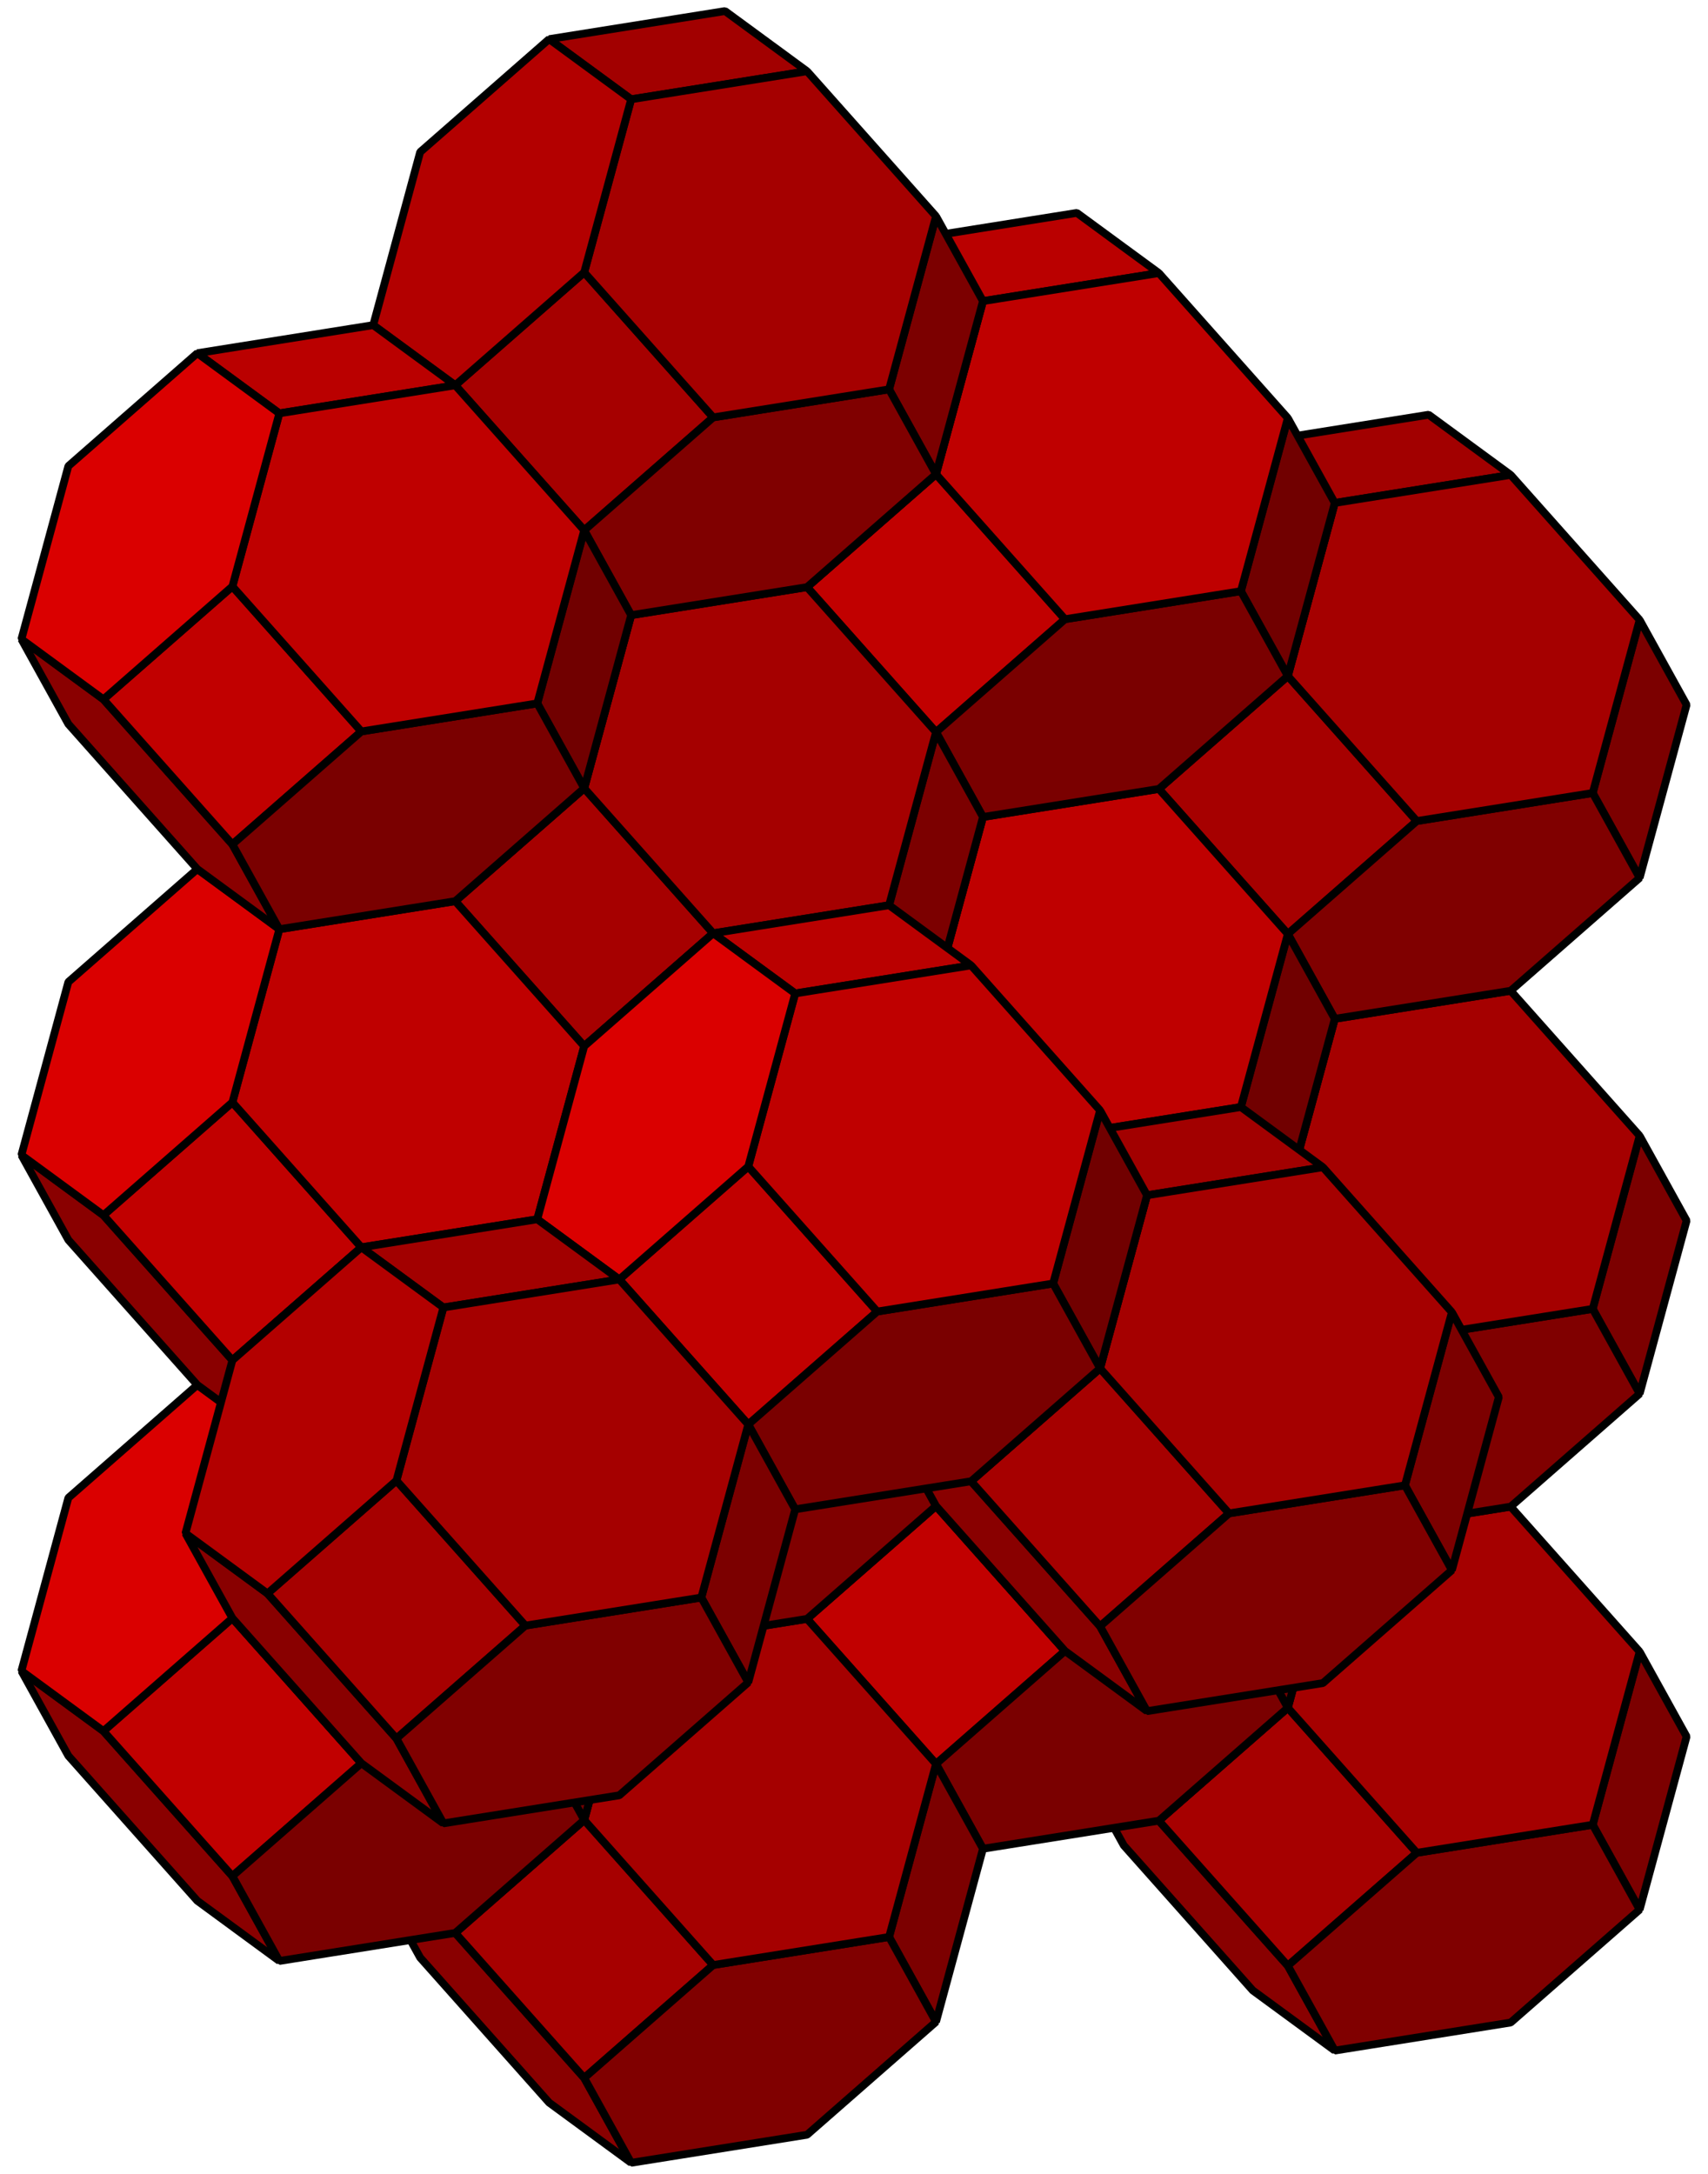 <?xml version="1.0" encoding="UTF-8" standalone="no"?>
<!-- Created with Inkscape (http://www.inkscape.org/) -->
<svg
   xmlns:dc="http://purl.org/dc/elements/1.1/"
   xmlns:cc="http://creativecommons.org/ns#"
   xmlns:rdf="http://www.w3.org/1999/02/22-rdf-syntax-ns#"
   xmlns:svg="http://www.w3.org/2000/svg"
   xmlns="http://www.w3.org/2000/svg"
   xmlns:xlink="http://www.w3.org/1999/xlink"
   xmlns:sodipodi="http://sodipodi.sourceforge.net/DTD/sodipodi-0.dtd"
   xmlns:inkscape="http://www.inkscape.org/namespaces/inkscape"
   width="440"
   height="560"
   id="svg2"
   sodipodi:version="0.32"
   inkscape:version="0.46"
   sodipodi:docname="Bitruncated Cubic Honeycomb.svg"
   version="1.0"
   inkscape:output_extension="org.inkscape.output.svg.inkscape">
  <sodipodi:namedview
     id="base"
     pagecolor="#ffffff"
     bordercolor="#666666"
     borderopacity="1.0"
     gridtolerance="10000"
     guidetolerance="10"
     objecttolerance="10000"
     inkscape:pageopacity="0.0"
     inkscape:pageshadow="2"
     inkscape:zoom="0.49497475"
     inkscape:cx="568.24834"
     inkscape:cy="288.49558"
     inkscape:document-units="px"
     inkscape:current-layer="g2715"
     showgrid="false"
     inkscape:window-width="1404"
     inkscape:window-height="874"
     inkscape:window-x="32"
     inkscape:window-y="-4"
     inkscape:object-nodes="true"
     inkscape:snap-global="true" />
  <defs
     id="defs4">
    <inkscape:perspective
       sodipodi:type="inkscape:persp3d"
       inkscape:vp_x="0 : 526.18109 : 1"
       inkscape:vp_y="0 : 1000 : 0"
       inkscape:vp_z="744.09448 : 526.18109 : 1"
       inkscape:persp3d-origin="372.04724 : 350.78739 : 1"
       id="perspective10" />
  </defs>
  <g
     inkscape:label="Layer 1"
     inkscape:groupmode="layer"
     id="layer1"
     transform="translate(-18.622,-18.219)">
    <g
       id="g2715"
       transform="translate(4.515,1.852)">
      <g
         id="g2873"
         transform="matrix(0.25,0,0,0.25,-154.4,-50.789)"
         inkscape:label="Truncated Octahedron">
        <path
           id="path2875"
           d="M -48.369,311.237 L -132.893,249.242 L -265.785,99.806 L -314.154,12.366 L -229.631,74.361 L -96.738,223.797 L -48.369,311.237 z"
           inkscape:label="Face"
           style="fill:#890000;fill-opacity:1;stroke:#000000;stroke-width:8;stroke-miterlimit:0" />
        <path
           id="path2877"
           d="M 265.785,-99.806 L 314.154,-12.366 L 265.785,165.979 L 217.416,78.538 L 265.785,-99.806 z"
           inkscape:label="Face"
           style="fill:#7c0000;fill-opacity:1;stroke:#000000;stroke-width:8;stroke-miterlimit:0" />
        <path
           id="path2879"
           d="M -96.738,223.797 L -229.631,74.361 L -96.738,-41.989 L 36.155,107.447 L -96.738,223.797 z"
           inkscape:label="Face"
           style="fill:#a60000;fill-opacity:1;stroke:#000000;stroke-width:8;stroke-miterlimit:0" />
        <path
           id="path2881"
           d="M 217.416,78.538 L 265.785,165.979 L 132.893,282.328 L -48.369,311.237 L -96.738,223.797 L 36.155,107.447 L 217.416,78.538 z"
           inkscape:label="Face"
           style="fill:#800000;fill-opacity:1;stroke:#000000;stroke-width:8;stroke-miterlimit:0" />
        <path
           id="path2883"
           d="M -48.369,-220.333 L -132.893,-282.328 L 48.369,-311.237 L 132.893,-249.242 L -48.369,-220.333 z"
           inkscape:label="Face"
           style="fill:#a20000;fill-opacity:1;stroke:#000000;stroke-width:8;stroke-miterlimit:0" />
        <path
           id="path2885"
           d="M 36.155,107.447 L -96.738,-41.989 L -48.369,-220.333 L 132.893,-249.242 L 265.785,-99.806 L 217.416,78.538 L 36.155,107.447 z"
           inkscape:label="Face"
           style="fill:#a50000;fill-opacity:1;stroke:#000000;stroke-width:8;stroke-miterlimit:0" />
        <path
           id="path2887"
           d="M -96.738,-41.989 L -229.631,74.361 L -314.154,12.366 L -265.785,-165.979 L -132.893,-282.328 L -48.369,-220.333 L -96.738,-41.989 z"
           inkscape:label="Face"
           style="fill:#b30000;fill-opacity:1;stroke:#000000;stroke-width:8;stroke-miterlimit:0" />
      </g>
      <g
         inkscape:label="Truncated Octahedron"
         transform="matrix(0.25,0,0,0.25,-178.584,104.829)"
         id="g2889">
        <path
           style="fill:#8a0000;fill-opacity:1;stroke:#000000;stroke-width:8;stroke-miterlimit:0"
           inkscape:label="Face"
           d="M -48.369,311.237 L -132.893,249.242 L -265.785,99.806 L -314.154,12.366 L -229.631,74.361 L -96.738,223.797 L -48.369,311.237 z"
           id="path2891" />
        <path
           style="fill:#710000;fill-opacity:1;stroke:#000000;stroke-width:8;stroke-miterlimit:0"
           inkscape:label="Face"
           d="M 265.785,-99.806 L 314.154,-12.366 L 265.785,165.979 L 217.416,78.538 L 265.785,-99.806 z"
           id="path2893" />
        <path
           style="fill:#c10000;fill-opacity:1;stroke:#000000;stroke-width:8;stroke-miterlimit:0"
           inkscape:label="Face"
           d="M -96.738,223.797 L -229.631,74.361 L -96.738,-41.989 L 36.155,107.447 L -96.738,223.797 z"
           id="path2895" />
        <path
           style="fill:#7a0000;fill-opacity:1;stroke:#000000;stroke-width:8;stroke-miterlimit:0"
           inkscape:label="Face"
           d="M 217.416,78.538 L 265.785,165.979 L 132.893,282.328 L -48.369,311.237 L -96.738,223.797 L 36.155,107.447 L 217.416,78.538 z"
           id="path2897" />
        <path
           style="fill:#ba0000;fill-opacity:1;stroke:#000000;stroke-width:8;stroke-miterlimit:0"
           inkscape:label="Face"
           d="M -48.369,-220.333 L -132.893,-282.328 L 48.369,-311.237 L 132.893,-249.242 L -48.369,-220.333 z"
           id="path2899" />
        <path
           style="fill:#bf0000;fill-opacity:1;stroke:#000000;stroke-width:8;stroke-miterlimit:0"
           inkscape:label="Face"
           d="M 36.155,107.447 L -96.738,-41.989 L -48.369,-220.333 L 132.893,-249.242 L 265.785,-99.806 L 217.416,78.538 L 36.155,107.447 z"
           id="path2901" />
        <path
           style="fill:#da0000;fill-opacity:1;stroke:#000000;stroke-width:8;stroke-miterlimit:0"
           inkscape:label="Face"
           d="M -96.738,-41.989 L -229.631,74.361 L -314.154,12.366 L -265.785,-165.979 L -132.893,-282.328 L -48.369,-220.333 L -96.738,-41.989 z"
           id="path2903" />
      </g>
      <g
         id="g2937"
         transform="translate(2.953,-0.553)">
        <use
           height="560"
           width="440"
           transform="translate(521.5,518.14)"
           id="use2907"
           xlink:href="#g2873"
           y="0"
           x="0" />
        <use
           height="560"
           width="440"
           transform="translate(521.5,385.247)"
           id="use2909"
           xlink:href="#g2873"
           y="0"
           x="0" />
        <use
           height="560"
           width="440"
           transform="translate(521.5,252.354)"
           id="use2911"
           xlink:href="#g2873"
           y="0"
           x="0" />
        <use
           height="560"
           width="440"
           transform="translate(455.053,310.529)"
           id="use2905"
           xlink:href="#g2889"
           y="0"
           x="0" />
        <use
           height="560"
           width="440"
           transform="translate(455.053,177.636)"
           id="use2913"
           xlink:href="#g2889"
           y="0"
           x="0" />
        <use
           height="560"
           width="440"
           transform="translate(455.053,44.744)"
           id="use2915"
           xlink:href="#g2889"
           y="0"
           x="0" />
        <use
           height="560"
           width="440"
           transform="translate(340.238,547.048)"
           id="use2917"
           xlink:href="#g2873"
           y="0"
           x="0" />
        <use
           height="560"
           width="440"
           transform="translate(340.238,414.156)"
           id="use2919"
           xlink:href="#g2873"
           y="0"
           x="0" />
        <use
           height="560"
           width="440"
           transform="translate(340.238,281.263)"
           id="use2921"
           xlink:href="#g2873"
           y="0"
           x="0" />
        <use
           height="560"
           width="440"
           transform="translate(340.238,148.37)"
           id="use2923"
           xlink:href="#g2873"
           y="0"
           x="0" />
        <use
           height="560"
           width="440"
           transform="translate(273.792,339.438)"
           id="use2925"
           xlink:href="#g2889"
           y="0"
           x="0" />
        <use
           height="560"
           width="440"
           transform="translate(273.792,206.545)"
           id="use2927"
           xlink:href="#g2889"
           y="0"
           x="0" />
        <use
           height="560"
           width="440"
           transform="translate(273.792,73.653)"
           id="use2929"
           xlink:href="#g2889"
           y="0"
           x="0" />
        <use
           height="560"
           width="440"
           transform="translate(473.131,430.699)"
           id="use2931"
           xlink:href="#g2873"
           y="0"
           x="0" />
        <use
           height="560"
           width="440"
           transform="translate(406.684,223.088)"
           id="use2933"
           xlink:href="#g2889"
           y="0"
           x="0" />
        <use
           height="560"
           width="440"
           transform="translate(291.869,459.608)"
           id="use2935"
           xlink:href="#g2873"
           y="0"
           x="0" />
      </g>
    </g>
  </g>
</svg>
